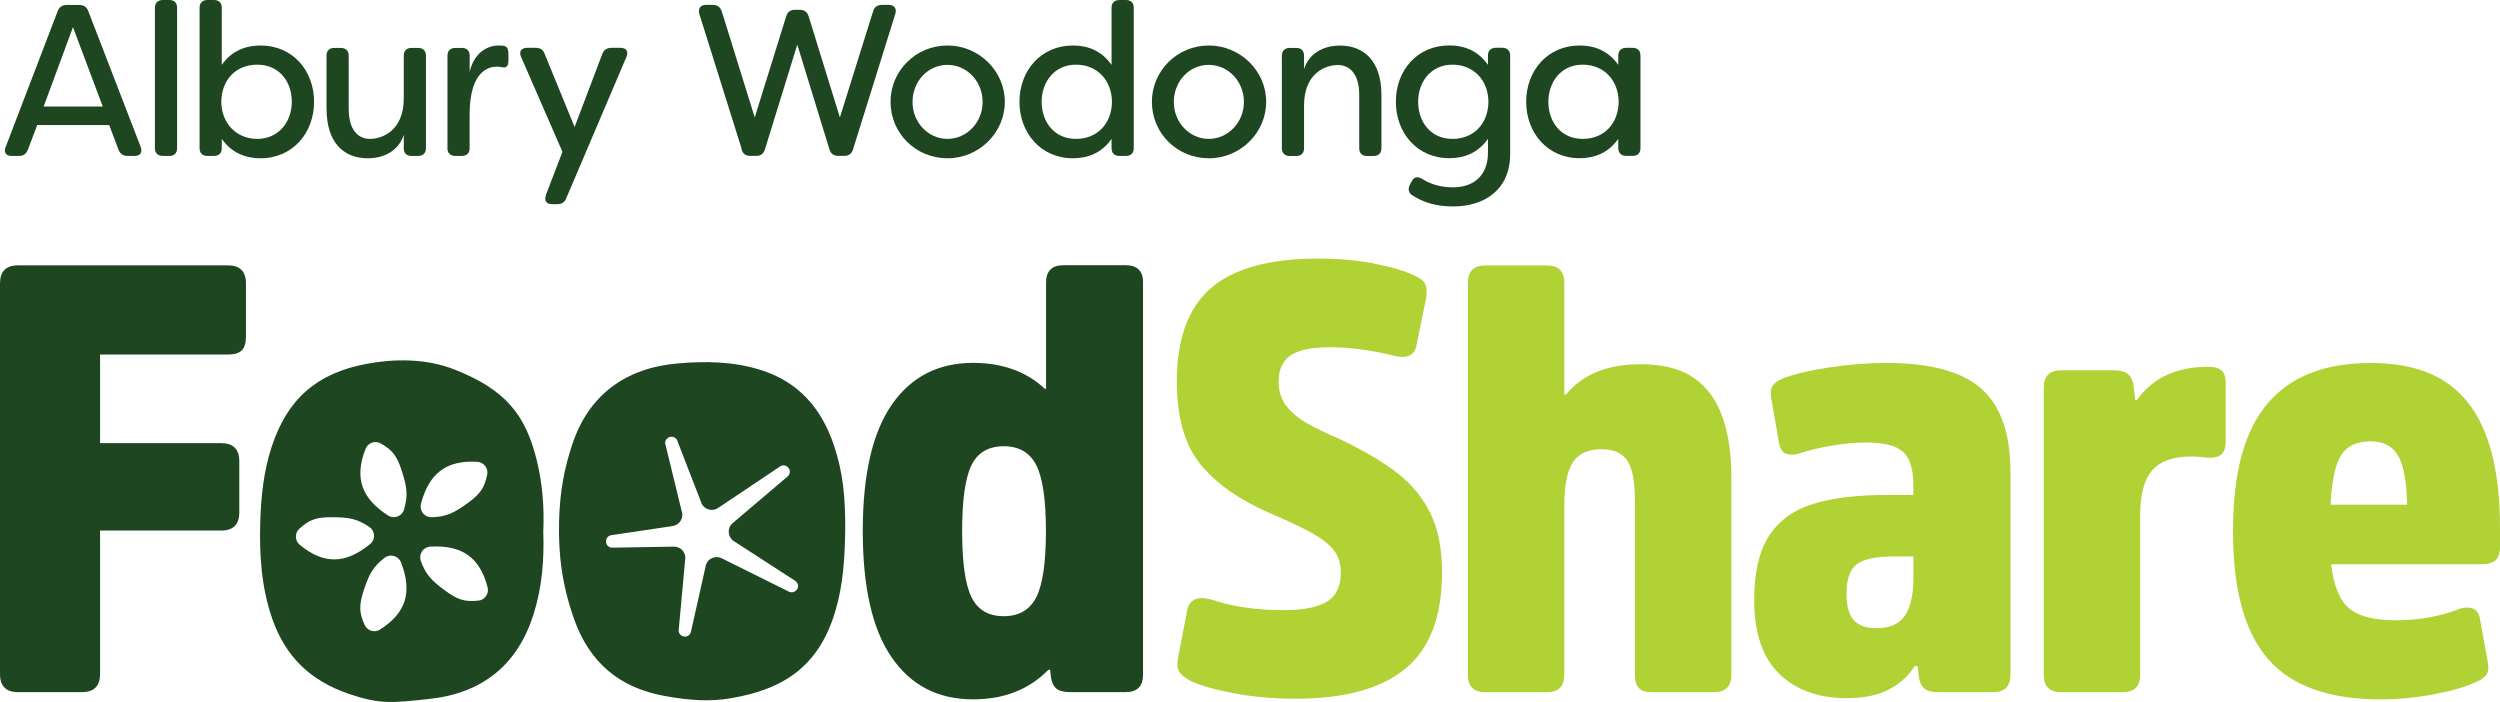 <?xml version="1.0" encoding="UTF-8"?>
<svg xmlns="http://www.w3.org/2000/svg" id="Layer_2" viewBox="0 0 363.77 102.14">
  <defs>
    <style>
      .cls-1 {
        fill: #b0d235;
      }

      .cls-2 {
        fill: #1d4621;
      }
    </style>
  </defs>
  <g id="Design">
    <g>
      <g>
        <path class="cls-2" d="M.83,21.37L8.39,1.63c.22-.6.69-.91,1.32-.91h1.82c.66,0,1.1.31,1.32.91l7.62,19.74c.28.78-.03,1.32-.88,1.32h-1c-.66,0-1.1-.28-1.35-.91l-1.35-3.58H5.41l-1.35,3.58c-.25.63-.66.91-1.32.91h-1.04c-.85,0-1.19-.53-.88-1.32ZM14.95,15.5L10.62,3.95l-4.27,11.55h8.6Z"></path>
        <path class="cls-2" d="M22.54,21.56V1.13c0-.72.44-1.13,1.16-1.13h.94c.72,0,1.13.41,1.13,1.13v20.43c0,.72-.41,1.13-1.13,1.13h-.94c-.72,0-1.16-.41-1.16-1.13Z"></path>
        <path class="cls-2" d="M32.27,20.21v1.35c0,.72-.41,1.13-1.13,1.13h-.94c-.72,0-1.16-.41-1.16-1.13V1.13c0-.72.44-1.13,1.16-1.13h.94c.72,0,1.13.41,1.13,1.13v8.31c1.47-2.1,3.55-2.82,5.65-2.82,4.68,0,7.78,3.67,7.78,8.19s-3.11,8.22-7.78,8.22c-2.1,0-4.17-.72-5.65-2.82ZM42.46,14.81c0-2.92-1.82-5.4-5.02-5.4s-5.21,2.29-5.24,5.4c.03,3.11,2.17,5.4,5.24,5.4s5.02-2.45,5.02-5.4Z"></path>
        <path class="cls-2" d="M47.51,15.85v-7.75c0-.72.41-1.13,1.13-1.13h.94c.72,0,1.16.41,1.16,1.13v7.72c0,3.2,1.44,4.39,3.11,4.39s4.9-1.13,4.9-5.87v-6.24c0-.72.41-1.13,1.13-1.13h.94c.72,0,1.16.41,1.16,1.13v13.46c0,.72-.44,1.13-1.16,1.13h-.94c-.72,0-1.13-.41-1.13-1.13v-1.95c-.69,2.2-2.7,3.42-5.24,3.42-3.48,0-5.99-2.26-5.99-7.19Z"></path>
        <path class="cls-2" d="M65.11,21.56v-13.46c0-.72.44-1.13,1.16-1.13h.94c.72,0,1.13.41,1.13,1.13v2.38c.53-2.51,2.32-3.86,4.2-3.86l.69.03c.66.09.75.63.75,1.26v.91c0,.78-.31,1.1-.85.97-.28-.06-.57-.09-.85-.09-1.13,0-3.95.57-3.95,7v4.86c0,.72-.41,1.13-1.13,1.13h-.94c-.72,0-1.16-.41-1.16-1.13Z"></path>
        <path class="cls-2" d="M79.42,28.4l2.42-6.31-6.02-13.81c-.35-.78.03-1.32.88-1.32h1.26c.66,0,1.07.28,1.29.88l4.36,10.64,4.02-10.61c.22-.63.69-.91,1.35-.91h1.29c.85,0,1.22.5.88,1.32l-8.75,20.55c-.25.63-.66.88-1.32.88h-.75c-.85,0-1.19-.53-.88-1.32Z"></path>
        <path class="cls-2" d="M107.94,21.74l-6.18-19.71c-.22-.78.16-1.32.97-1.32h1c.66,0,1.07.31,1.29.94l4.8,15.44,4.58-14.72c.19-.63.6-.94,1.25-.94h.72c.66,0,1.1.31,1.29.94l4.55,14.72,4.83-15.44c.19-.63.63-.94,1.29-.94h.97c.82,0,1.22.53.97,1.32l-6.15,19.71c-.19.63-.63.94-1.29.94h-.85c-.66,0-1.1-.31-1.29-.94l-4.68-15.25-4.71,15.25c-.19.63-.6.94-1.26.94h-.88c-.66,0-1.07-.31-1.26-.94Z"></path>
        <path class="cls-2" d="M129.58,14.81c0-4.52,3.7-8.19,8.28-8.19s8.35,3.7,8.35,8.19-3.73,8.22-8.35,8.22-8.28-3.64-8.28-8.22ZM142.98,14.84c0-2.98-2.26-5.4-5.12-5.4s-5.08,2.42-5.08,5.4,2.29,5.37,5.08,5.37,5.12-2.38,5.12-5.37Z"></path>
        <path class="cls-2" d="M148.34,14.81c0-4.52,3.11-8.19,7.78-8.19,2.1,0,4.14.72,5.62,2.82V1.13c0-.72.44-1.13,1.16-1.13h.94c.72,0,1.13.41,1.13,1.13v20.43c0,.72-.41,1.13-1.13,1.13h-.94c-.72,0-1.16-.41-1.16-1.13v-1.35c-1.47,2.1-3.51,2.82-5.62,2.82-4.68,0-7.78-3.7-7.78-8.22ZM161.8,14.81c-.03-3.11-2.13-5.4-5.24-5.4s-4.99,2.48-4.99,5.4,1.82,5.4,4.99,5.4,5.21-2.29,5.24-5.4Z"></path>
        <path class="cls-2" d="M167.61,14.81c0-4.52,3.7-8.19,8.28-8.19s8.35,3.7,8.35,8.19-3.73,8.22-8.35,8.22-8.28-3.64-8.28-8.22ZM181,14.84c0-2.98-2.26-5.4-5.12-5.4s-5.08,2.42-5.08,5.4,2.29,5.37,5.08,5.37,5.12-2.38,5.12-5.37Z"></path>
        <path class="cls-2" d="M186.52,21.56v-13.46c0-.72.44-1.13,1.16-1.13h.94c.72,0,1.13.41,1.13,1.13v1.95c.69-2.2,2.7-3.42,5.24-3.42,3.48,0,6.02,2.26,6.02,7.19v7.75c0,.72-.44,1.13-1.16,1.13h-.94c-.72,0-1.13-.41-1.13-1.13v-7.72c0-3.23-1.48-4.39-3.14-4.39s-4.89,1.1-4.89,5.87v6.24c0,.72-.41,1.13-1.13,1.13h-.94c-.72,0-1.16-.41-1.16-1.13Z"></path>
        <path class="cls-2" d="M205.5,28.43c-.56-.38-.66-.94-.35-1.57l.25-.44c.35-.72.88-.78,1.54-.38,1.35.85,2.89,1.22,4.49,1.22,3.01,0,5.08-1.73,5.08-5.05v-2.01c-1.48,2.1-3.51,2.82-5.62,2.82-4.71,0-7.78-3.7-7.78-8.22s3.07-8.19,7.78-8.19c2.1,0,4.14.72,5.62,2.82v-1.38c0-.69.44-1.1,1.16-1.1h.91c.72,0,1.16.41,1.16,1.13v14.34c0,5.33-3.92,7.62-8.28,7.62-2.73,0-4.52-.69-5.96-1.63ZM216.58,14.81c-.03-3.11-2.13-5.4-5.24-5.4s-4.99,2.48-4.99,5.4,1.82,5.4,4.99,5.4,5.21-2.29,5.24-5.4Z"></path>
        <path class="cls-2" d="M222.07,14.81c0-4.52,3.11-8.19,7.78-8.19,2.1,0,4.14.72,5.62,2.82v-1.35c0-.72.44-1.13,1.16-1.13h.94c.72,0,1.13.41,1.13,1.13v13.46c0,.72-.41,1.13-1.13,1.13h-.94c-.72,0-1.16-.41-1.16-1.13v-1.35c-1.48,2.1-3.51,2.82-5.62,2.82-4.68,0-7.78-3.7-7.78-8.22ZM235.53,14.81c-.03-3.11-2.13-5.4-5.24-5.4s-4.99,2.48-4.99,5.4,1.82,5.4,4.99,5.4,5.21-2.29,5.24-5.4Z"></path>
      </g>
      <g>
        <g>
          <path class="cls-1" d="M199.87,38.35c2.54.47,4.52,1.05,5.92,1.75.76.29,1.27.67,1.53,1.14.26.47.34,1.14.22,2.02l-1.4,6.84c-.18,1.23-.88,1.84-2.11,1.84-.24,0-.64-.06-1.23-.18-3.27-.82-6.4-1.23-9.39-1.23-2.57,0-4.44.39-5.61,1.18-1.17.79-1.75,2.06-1.75,3.82,0,1.4.38,2.59,1.14,3.55s1.73,1.78,2.89,2.46c1.17.67,2.89,1.51,5.18,2.5,3.39,1.64,6.11,3.26,8.16,4.87,2.05,1.61,3.63,3.55,4.74,5.83,1.11,2.28,1.67,5.12,1.67,8.51,0,6.43-1.77,11.11-5.31,14.03-3.54,2.93-8.87,4.39-16.01,4.39-3.16,0-6.14-.26-8.95-.79-2.81-.53-4.94-1.14-6.4-1.84-.64-.35-1.11-.7-1.4-1.05-.29-.35-.44-.79-.44-1.32,0-.35.03-.64.09-.88l1.32-6.93c.23-1.23.96-1.84,2.19-1.84.23,0,.64.06,1.23.18,3.04,1.05,6.58,1.58,10.61,1.58,2.86,0,4.97-.41,6.32-1.23,1.34-.82,2.02-2.22,2.02-4.21,0-1.29-.32-2.35-.96-3.2-.64-.85-1.65-1.67-3.03-2.46-1.38-.79-3.49-1.8-6.36-3.03-4.45-1.93-7.81-4.3-10.09-7.11-2.28-2.81-3.42-6.81-3.42-12.02,0-6.2,1.65-10.73,4.96-13.6,3.3-2.86,8.52-4.3,15.66-4.3,2.81,0,5.48.23,8.03.7Z"></path>
          <path class="cls-1" d="M248.73,57.12c2.13,2.75,3.2,6.9,3.2,12.46v28.6c0,1.7-.85,2.54-2.54,2.54h-9.04c-.88,0-1.51-.2-1.89-.61-.38-.41-.57-1.05-.57-1.93v-25.61c0-2.57-.37-4.41-1.1-5.53-.73-1.11-1.97-1.67-3.73-1.67-1.99,0-3.39.64-4.21,1.93-.82,1.29-1.23,3.33-1.23,6.14v24.74c0,1.7-.85,2.54-2.54,2.54h-8.95c-1.7,0-2.54-.85-2.54-2.54v-57.02c0-1.7.85-2.54,2.54-2.54h8.95c1.7,0,2.54.85,2.54,2.54v16.23h.26c2.4-2.92,5.99-4.39,10.79-4.39s7.91,1.37,10.04,4.12Z"></path>
          <path class="cls-1" d="M288.29,56.55c2.84,2.49,4.25,6.56,4.25,12.24v29.39c0,1.7-.85,2.54-2.54,2.54h-7.98c-.94,0-1.61-.18-2.02-.53-.41-.35-.67-.91-.79-1.67l-.18-1.58h-.44c-.88,1.4-2.12,2.53-3.73,3.38-1.61.85-3.64,1.27-6.1,1.27-4.15,0-7.44-1.18-9.87-3.55-2.43-2.37-3.64-5.95-3.64-10.75,0-3.98.72-7.07,2.15-9.3,1.43-2.22,3.55-3.77,6.36-4.65,2.81-.88,6.43-1.32,10.88-1.32h3.77v-1.4c0-2.34-.5-3.96-1.49-4.87-1-.91-2.78-1.36-5.35-1.36-1.64,0-3.36.16-5.18.48-1.81.32-3.33.69-4.56,1.1-.29.12-.7.18-1.23.18-.99,0-1.58-.58-1.75-1.76l-1.14-6.58c-.12-.7-.04-1.26.22-1.67.26-.41.75-.76,1.45-1.05,1.58-.64,3.83-1.18,6.76-1.62,2.92-.44,5.7-.66,8.33-.66,6.37,0,10.98,1.24,13.82,3.73ZM277.19,89.57c.82-1.23,1.23-3.07,1.23-5.53v-3.07h-2.81c-2.63,0-4.45.38-5.44,1.14-1,.76-1.49,2.19-1.49,4.3,0,1.76.35,3.03,1.05,3.82s1.81,1.18,3.33,1.18c1.93,0,3.3-.61,4.12-1.84Z"></path>
          <path class="cls-1" d="M323.29,53.92c.38.38.57,1.01.57,1.89v8.51c0,1.52-.73,2.28-2.19,2.28-.47,0-.92-.03-1.36-.09-.44-.06-.92-.09-1.45-.09-2.63,0-4.53.67-5.7,2.02-1.17,1.35-1.75,3.54-1.75,6.58v23.16c0,1.7-.85,2.54-2.54,2.54h-8.95c-1.7,0-2.54-.85-2.54-2.54v-41.76c0-1.7.85-2.54,2.54-2.54h7.63c.94,0,1.62.18,2.06.53.44.35.72.91.83,1.67l.26,2.11h.26c2.28-3.22,5.73-4.82,10.35-4.82.94,0,1.59.19,1.97.57Z"></path>
          <path class="cls-1" d="M359.16,58.65c3.07,3.89,4.61,9.96,4.61,18.2v2.63c0,1-.22,1.68-.66,2.06-.44.38-1.15.57-2.15.57h-21.75c.35,3.1,1.21,5.23,2.59,6.4,1.37,1.17,3.64,1.75,6.8,1.75,3.33,0,6.43-.55,9.3-1.67.29-.12.67-.18,1.14-.18,1.05,0,1.67.59,1.84,1.76l1.14,6.32c.12.7.04,1.26-.22,1.67s-.75.76-1.45,1.05c-1.46.7-3.51,1.3-6.14,1.8-2.63.5-5.26.75-7.89.75-7.43,0-12.85-1.94-16.27-5.83-3.42-3.89-5.13-10.1-5.13-18.64s1.67-14.6,5-18.55c3.33-3.95,8.33-5.92,15-5.92s11.18,1.95,14.25,5.83ZM340.65,66.24c-.85,1.35-1.36,3.74-1.54,7.19h11.14c-.06-3.27-.48-5.63-1.27-7.06-.79-1.43-2.15-2.15-4.08-2.15s-3.41.67-4.25,2.02Z"></path>
        </g>
        <g>
          <path class="cls-2" d="M35.79,41.24v7.72c0,.94-.21,1.61-.61,2.02-.41.41-1.08.61-2.02.61H14.56v12.89h17.63c1.75,0,2.63.88,2.63,2.63v7.46c0,1.75-.88,2.63-2.63,2.63H14.56v20.88c0,1.75-.88,2.63-2.63,2.63H2.63c-1.76,0-2.63-.88-2.63-2.63v-56.84c0-1.76.88-2.63,2.63-2.63h30.53c1.75,0,2.63.88,2.63,2.63Z"></path>
          <path class="cls-2" d="M166.32,41.15v57.02c0,1.7-.85,2.54-2.54,2.54h-8.07c-.94,0-1.61-.18-2.02-.53-.41-.35-.67-.94-.79-1.76l-.09-.96h-.26c-2.81,2.87-6.46,4.3-10.96,4.3-5.09,0-9.04-2.03-11.84-6.1-2.81-4.06-4.21-10.19-4.21-18.38s1.4-14.31,4.21-18.38c2.81-4.06,6.75-6.1,11.84-6.1,4.27,0,7.75,1.26,10.44,3.77h.18v-15.44c0-1.7.85-2.54,2.54-2.54h9.04c1.7,0,2.54.85,2.54,2.54ZM150.79,86.9c.93-1.84,1.4-5.04,1.4-9.61s-.47-7.76-1.4-9.6c-.94-1.84-2.52-2.76-4.74-2.76s-3.79.92-4.69,2.76c-.91,1.84-1.36,5.04-1.36,9.6s.45,7.76,1.36,9.61c.91,1.84,2.47,2.76,4.69,2.76s3.8-.92,4.74-2.76Z"></path>
          <path class="cls-2" d="M78.09,66.92c-1.62-6.51-4.45-10.19-11.93-13.14-4.25-1.68-8.9-1.57-12.8-.84-7.28,1.36-11.55,5.11-13.84,12.1-1.16,3.56-1.54,7.22-1.65,10.91-.15,4.78.16,9.55,1.76,14.12,1.89,5.42,5.48,8.95,11.06,10.87,4.57,1.57,6.35,1.34,11.71.77,7.79-.82,12.94-4.97,15.26-12.4,1.21-3.87,1.54-7.83,1.39-11.95.16-3.45-.1-6.97-.96-10.43ZM61.25,73.32c1.16-4.41,3.66-6.4,8.21-6.12.95.06,1.63.95,1.43,1.88-.41,1.9-.96,2.77-2.89,4.16-1.91,1.38-3.05,1.97-5.21,2.02-1.02.03-1.8-.95-1.53-1.94ZM43.62,79.28c-.73-.6-.76-1.72-.05-2.36,1.45-1.3,2.41-1.68,4.78-1.66,2.36.01,3.63.2,5.41,1.43.84.58.9,1.82.1,2.47-3.53,2.89-6.72,3.03-10.23.12ZM55.31,91.6c-.8.51-1.87.19-2.26-.68-.79-1.78-.85-2.81-.11-5.06.74-2.24,1.31-3.39,3.03-4.7.81-.62,2.01-.29,2.38.67,1.65,4.25.8,7.33-3.05,9.77ZM58.79,74.15c-.29.98-1.46,1.42-2.32.86-3.84-2.47-4.95-5.46-3.28-9.7.35-.88,1.4-1.25,2.23-.78,1.68.98,2.34,1.77,3.06,4.03.72,2.25.93,3.51.31,5.58ZM69.6,87.39c-1.93.2-2.93-.06-4.84-1.46-1.9-1.4-2.82-2.29-3.53-4.33-.34-.97.35-2,1.37-2.06,4.56-.26,7.21,1.5,8.35,5.92.24.92-.4,1.84-1.34,1.94Z"></path>
          <path class="cls-2" d="M121.36,64.85c-1.81-5.44-5.19-9.35-10.84-11.07-3.91-1.19-7.86-1.25-11.9-.9-7.6.66-12.98,4.59-15.37,11.84-1.1,3.34-1.78,6.64-1.9,11.03-.14,5.1.49,9.58,2.23,14.45,2.21,6.19,6.58,9.88,13.07,11.06,3.92.71,6.77.83,9.61.35,7.39-1.23,12.79-4.35,15.26-12.6,1.17-3.9,1.4-7.65,1.47-12.1,0-4.6-.3-8.06-1.63-12.06ZM115.95,85.77c-.27.41-.77.53-1.2.3l-9.62-4.78c-.45-.26-.96-.3-1.42-.13-.46.17-.82.53-.98.99l-2.2,9.82c-.15.43-.48.66-.86.66-.09,0-.17-.01-.26-.04-.48-.14-.75-.59-.64-1.07l.91-9.91c.12-.56,0-1.06-.32-1.46s-.78-.6-1.3-.61l-8.96.15c-.49,0-.89-.35-.92-.85-.03-.5.3-.9.79-.97l8.87-1.32c.51-.07.95-.35,1.21-.79.26-.44.31-.96.13-1.43l-2.34-9.6c-.16-.41.04-.9.5-1.1.45-.2.95-.03,1.18.41l3.61,9.32c.21.38.61.69,1.09.8.48.1.98-.01,1.36-.31l8.89-5.95c.36-.28.89-.24,1.22.13.33.37.31.89-.03,1.25l-8.18,6.95c-.31.31-.48.78-.44,1.25.03.47.27.91.65,1.2l9.04,5.85c.42.32.51.83.24,1.25Z"></path>
        </g>
      </g>
    </g>
  </g>
</svg>
